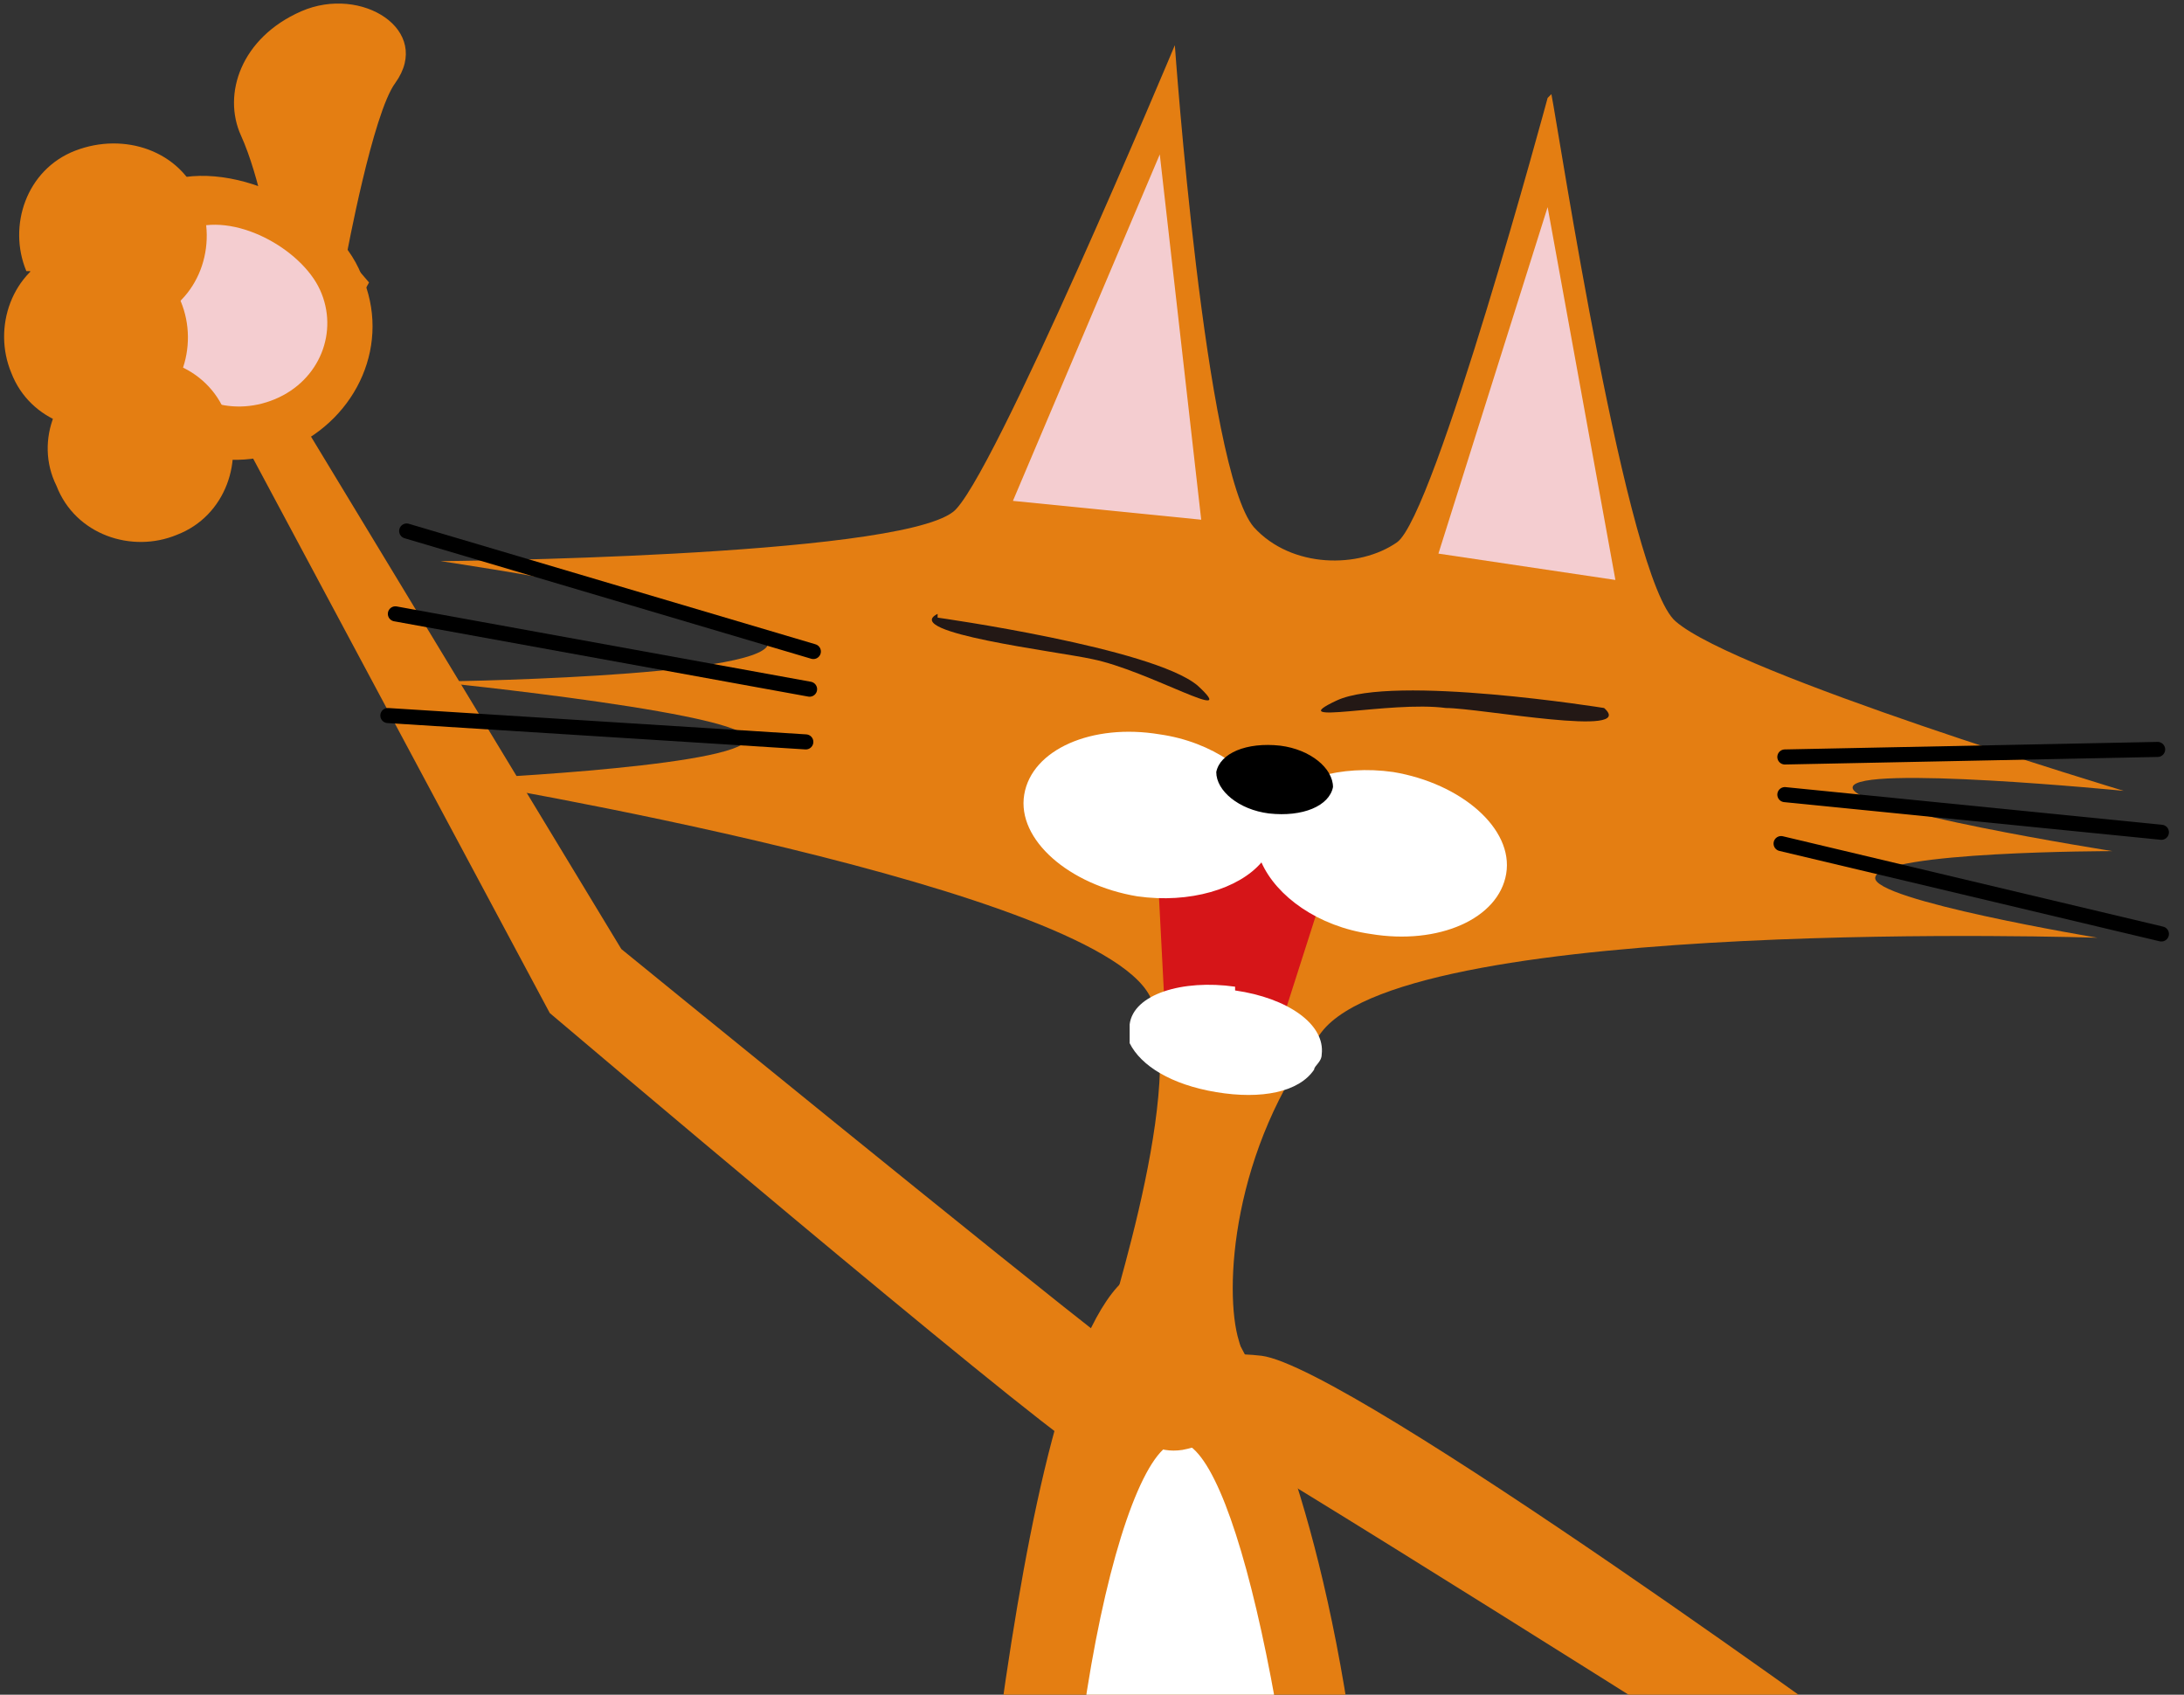 <?xml version="1.0" encoding="UTF-8"?>
<svg id="_レイヤー_1" data-name="レイヤー 1" xmlns="http://www.w3.org/2000/svg" version="1.1" viewBox="0 0 58 45">
  <rect x="0" y="0" width="58" height="45" fill="#333333" stroke="none"/>
  <defs>
    <style>
      .cls-1 {
        fill: #231815;
      }

      .cls-1, .cls-2, .cls-3, .cls-4, .cls-5, .cls-6 {
        stroke-width: 0px;
      }

      .cls-2 {
        fill: #f4cdd0;
      }

      .cls-7 {
        fill: none;
        stroke: #000;
        stroke-linecap: round;
        stroke-width: .4px;
      }

      .cls-3 {
        fill: #000;
      }

      .cls-4 {
        fill: #e47e12;
      }

      .cls-5 {
        fill: #d61518;
      }

      .cls-6 {
        fill: #fff;
      }
    </style>
  </defs>
  <path class="cls-4" d="M7.9,11l8.6,14.2s10.8,8.8,12.9,10.4c1.5,1.2.9,3.9-.7,2.9-1.6-1-14.1-11.6-14.1-11.6L6.2,11.2s.5-2.1,1.7-.1Z"/>
  <path class="cls-4" d="M32.2,38.2c.3,0,14.7,9.1,14.7,9.1,0,0-9.1,7.2-9.2,7.8-.7,5.1,4-.9,12.7-8.2,0,0-14.5-10.6-16.9-10.9-2.6-.3-2.3,1.2-1.3,2.1Z"/>
  <path class="cls-4" d="M32.2,74.3c1.5,2.6,6,17.3,6.6,22,.6,4.7-5.4,23.3-5,26.3.5,3.5,11.5,1.1,11.4-.3,0-3.2-5.7-.5-7.3-3.2-1.6-2.6,3.2-11.3,3.3-19.8,0-8.5-4.8-26.9-4.8-26.9-.5-1.1-6.5-2.1-4.2,1.9Z"/>
  <path class="cls-4" d="M31.4,74.3c-1.5,2.6-6,17.3-6.6,22-.6,4.7,5.4,23.3,5,26.3-.5,3.5-11.4,1.1-11.4-.3,0-3.2,5.7-.5,7.3-3.2,1.6-2.6-3.2-11.3-3.3-19.8,0-8.5,4.8-26.9,4.8-26.9.5-1.1,6.5-2.1,4.2,1.9Z"/>
  <path class="cls-4" d="M30.4,76s-6.9,12-16.9,14.5c-8.1,2-17.5-1.8-18.9-6.3-1.4-4.5,3.2-4.2,2.7-.7-.6,4.3,8.8,7.4,16.2,5.4,9.7-2.7,14.9-12,15.8-15.2.9-3.3,1.8-2.2,1.1,2.4Z"/>
  <path class="cls-4" d="M32.8,35.5s1.8,2.8,2.9,9.3c1.1,6.6,3.5,26.4-.5,30.1-3.4,3.1-6.7.6-7.7-.2-1.9-1.6-2.7-13.4-1.8-21.8.9-8.5,2.7-24.8,7.1-17.4Z"/>
  <path class="cls-6" d="M28.2,56.4c.5,9.7.9,15.8,4,15.8,2.7,0,3.4-6,2.9-15.7-.5-9.7-2.2-17.8-3.7-18.2-1.5-.4-3.6,8.4-3.1,18.1Z"/>
  <path class="cls-4" d="M41.6,62.9s0,0,0,0c-.4.7-1.3.9-2,.5-.6-.3-.8-1-.7-1.6-.4.3-.8.3-1.2,0-.5-.3-.7-1-.4-1.5,0-.2.2-.3.4-.4,0,0-.1-.2-.2-.3-1.2-1.7-1-3.9,0-4.6.9-.7,2.3.6,3.4,2.2.5.7.8,1.4.9,2,.5-.2,1-.1,1.5.2.9.5,1.1,1.6.6,2.5-.5.8-1.4,1.1-2.2.8Z"/>
  <path class="cls-4" d="M41.2,2.5s0,0,0,0c.2,1,2,12.9,3.3,14,1.6,1.4,11.9,4.5,11.9,4.5,0,0-7.1-.7-7.2-.1-.1.6,6.9,1.7,6.9,1.7,0,0-6.2,0-6.3.7-.1.6,5.9,1.6,5.9,1.6,0,0-18.2-.6-20.6,2.5-2.4,3.1-2.6,6.9-2.2,8.2.4,1.3.1,2.6-1.5,2.9-1.3.2-2-1.3-2.2-2.4,0-.5,2.3-6.9,1.4-9.5-1-3-18.6-5.9-18.6-5.9,0,0,7.1-.3,7.8-1,.7-.7-8.3-1.6-8.3-1.6,0,0,8.7-.1,8.9-1,.2-.9-8.7-2.2-8.7-2.2,0,0,12-.1,13.6-1.3,1-.7,5.9-12.4,5.9-12.4,0,0,.8,11.3,2.1,12.8,1,1.1,2.8,1.1,3.8.4,1-.7,4-11.8,4-11.8Z"/>
  <polygon class="cls-2" points="42.9 15.4 38.2 14.7 41.1 5.5 42.9 15.4"/>
  <polygon class="cls-2" points="26.9 13.3 31.9 13.8 30.8 4.1 26.9 13.3"/>
  <g>
    <line class="cls-7" x1="21.6" y1="17.3" x2="10.8" y2="14.1"/>
    <line class="cls-7" x1="21.5" y1="18.3" x2="10.5" y2="16.3"/>
    <line class="cls-7" x1="21.4" y1="19.7" x2="10.3" y2="19"/>
  </g>
  <g>
    <line class="cls-7" x1="47.4" y1="20.1" x2="57.3" y2="19.9"/>
    <line class="cls-7" x1="47.4" y1="21.1" x2="57.4" y2="22.1"/>
    <line class="cls-7" x1="47.3" y1="22.4" x2="57.4" y2="24.8"/>
  </g>
  <polygon class="cls-5" points="30.7 22.3 35.3 23.2 33.7 28.2 31 28.1 30.7 22.3"/>
  <g>
    <g>
      <path class="cls-6" d="M32.8,26.2c-1.4-.2-2.7.2-2.8,1,0,.2,0,.3,0,.5.3.6,1.1,1.1,2.3,1.3,1.2.2,2.2,0,2.6-.6,0-.1.2-.2.2-.4.1-.8-.9-1.5-2.3-1.7Z"/>
      <path class="cls-6" d="M30.8,19.5c1.4.2,2.5,1,2.9,1.9.6-.7,1.9-1.1,3.3-.9,1.8.3,3.2,1.5,3,2.7-.2,1.2-1.8,1.9-3.6,1.6-1.4-.2-2.5-1-2.9-1.9-.6.7-1.9,1.1-3.3.9-1.8-.3-3.2-1.5-3-2.7.2-1.2,1.8-1.9,3.6-1.6Z"/>
    </g>
    <path class="cls-3" d="M32.3,20.5c0,.5.6,1,1.4,1.1.9.1,1.6-.2,1.7-.7,0-.5-.6-1-1.4-1.1-.9-.1-1.6.2-1.7.7Z"/>
  </g>
  <path class="cls-1" d="M24.9,16.4s5.7.8,6.9,1.8c1.2,1.1-1.3-.4-2.8-.7-.9-.2-5.1-.7-4.1-1.2Z"/>
  <path class="cls-1" d="M42.6,18.8s-5.6-.9-7.1-.2c-1.5.7,1.4,0,2.9.2.9,0,5.1.8,4.2,0Z"/>
  <path class="cls-4" d="M3.1,10.1c.7,1.8,2.8,2.6,4.6,1.8,1.8-.8,2.7-2.8,1.9-4.6-.7-1.8-3.6-3.2-5.4-2.4-1.8.8-1.9,3.5-1.2,5.2Z"/>
  <path class="cls-4" d="M9.2,6.8s.7-3.8,1.3-4.6c1-1.4-.9-2.6-2.5-1.9-1.6.7-2.1,2.2-1.6,3.3.5,1.1.8,2.9.8,2.9,0,0,1.3,3.5,2.6,1"/>
  <path class="cls-2" d="M4.3,9.5c.5,1.1,1.8,1.6,3,1.1,1.2-.5,1.7-1.8,1.2-2.9-.5-1.1-2.3-2.1-3.5-1.6-1.2.5-1.2,2.2-.7,3.3Z"/>
  <path class="cls-4" d="M.8,7.2c.5,1.3,2,1.8,3.2,1.3,1.3-.5,1.8-2,1.3-3.2-.5-1.3-2-1.8-3.3-1.3-1.3.5-1.8,2-1.3,3.2Z"/>
  <path class="cls-4" d="M.3,9.9c.5,1.3,2,1.8,3.2,1.3,1.3-.5,1.8-2,1.3-3.2-.5-1.3-2-1.8-3.2-1.3-1.3.5-1.8,2-1.3,3.2Z"/>
  <path class="cls-4" d="M1.5,12.9c.5,1.3,2,1.8,3.2,1.3,1.3-.5,1.8-2,1.3-3.2-.5-1.3-2-1.8-3.2-1.3-1.3.5-1.9,2-1.3,3.2Z"/>
</svg>
